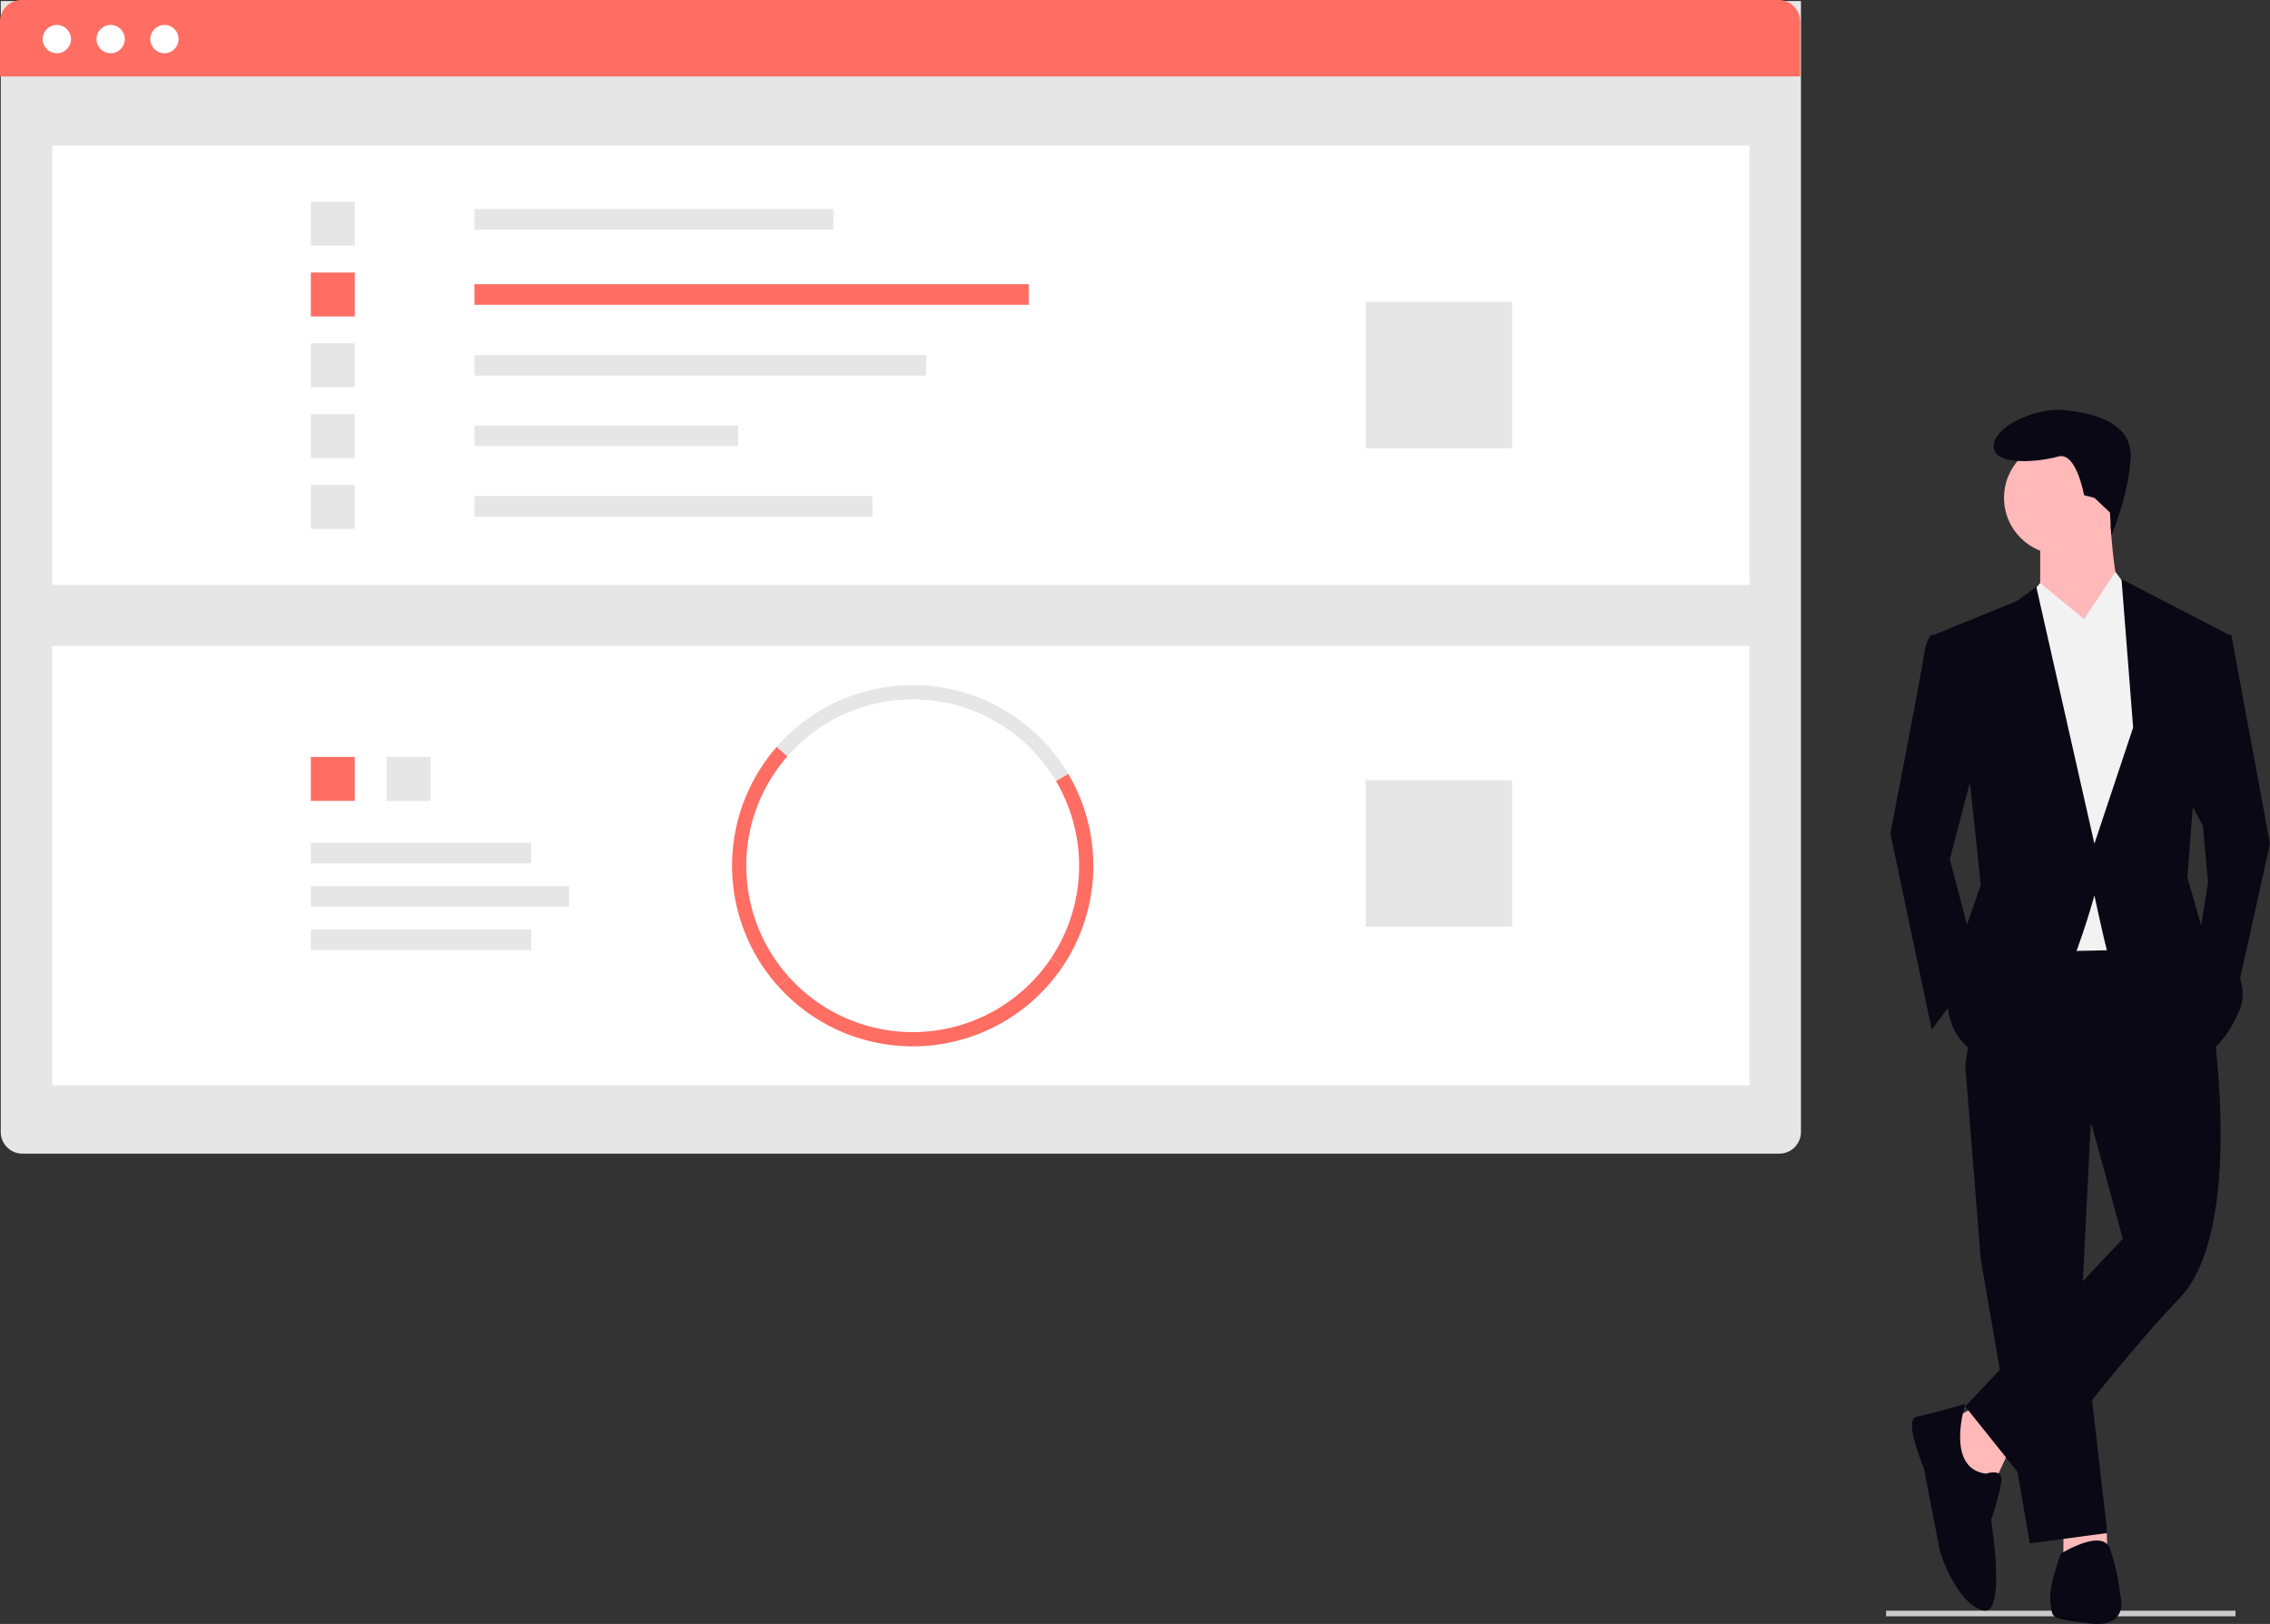 <?xml version="1.0" encoding="UTF-8" standalone="no"?>
<svg xmlns="http://www.w3.org/2000/svg" width="837.472" height="599.272"><rect width="100%" height="100%" fill="#333333" stroke="none"/><g data-name="Group 289" transform="translate(-516.063 -308.541)"><path fill="#cbcbcb" d="M1340.775 905.007h-128.877v-2.083h128.935Z" data-name="Path 4955"/><path fill="#ffb9b9" d="m1257.311 843.784-5.716 12.385-10.48-.953-6.668-21.912 10.479-5.716Z" data-name="Path 4981"/><path fill="#ffb9b9" d="m1293.29 872.307.226 8.631-16.2.953v-10.48Z" data-name="Path 4982"/><path fill="#090814" d="m1287.8 715.171-3.811 76.214 9.527 82.884-28.581 3.811-18.1-104.8-5.719-71.447Z" data-name="Path 4983"/><path fill="#090814" d="M1332.575 687.544s11.432 75.262-12.385 100.032-56.208 68.595-56.208 68.595l-22.864-28.581 58.114-61.924-11.432-41.918-46.682-21.912 7.622-52.4 68.593-.953Z" data-name="Path 4984"/><circle cx="20.959" cy="20.959" r="20.959" fill="#ffb9b9" data-name="Ellipse 851" transform="translate(1255.408 471.285)"/><path fill="#ffb9b9" d="M1294.468 497.006s.953 29.533 5.716 33.344-17.148 20.006-17.148 20.006l-14.29-22.864v-20.959Z" data-name="Path 4985"/><path fill="#f2f2f2" d="m1284.942 537.02 11.566-17.465 6.534 8.891 9.527 26.675-7.622 103.842-44.777.953-5.716-119.086 14.29-17.148Z" data-name="Path 4986"/><path fill="#090814" d="m1236.355 543.687-7.622-.953s-1.905.953-2.858 7.621-12.381 65.736-12.381 65.736l15.243 72.4 17.148-22.864-10.483-40.009 10.48-40.013Z" data-name="Path 4987"/><path fill="#090814" d="M1333.528 542.737h5.716l14.291 77.167-13.337 60.02-13.338-21.912 3.811-23.817-1.9-20.959-6.669-12.386Z" data-name="Path 4988"/><path fill="#090814" d="M1248.739 852.359s5.716-1.905 5.716 1.905-3.811 15.243-3.811 15.243 5.716 35.249-2.858 33.344-15.243-18.1-16.2-22.864-5.716-29.533-5.716-29.533-7.621-18.1-2.858-19.054 18.1-4.763 18.1-4.763-7.616 23.816 7.627 25.722Z" data-name="Path 4989"/><path fill="#090814" d="M1276.368 881.892s15.243-9.527 18.1-1.905a80.049 80.049 0 0 1 3.811 17.148s3.811 12.385-11.432 10.48-13.338-1.905-14.29-7.622 3.811-18.101 3.811-18.101Z" data-name="Path 4990"/><path fill="#090814" d="m1288.752 492.244-3.811-.953s-2.858-16.2-9.527-14.29-23.817 3.811-23.817-3.811 16.2-14.29 25.722-13.338 25.722 3.811 24.77 18.1-7.1 28.192-7.1 28.192l-.5-8.473Z" data-name="Path 4991"/><path fill="#090814" d="m1229.685 542.735 30.486-12.385 7.145-5.24 21.435 94.792 14.29-42.871-4.287-54.779 39.536 20.483-13.338 64.783-1.905 24.77 5.716 20.006s20.006 14.29 13.337 29.533-14.29 16.2-14.29 16.2-32.391-30.486-34.3-38.107-4.763-20.959-4.763-20.959-16.2 60.972-35.249 60.019-19.054-20.959-19.054-20.959l4.763-20.959 7.621-21.912-3.811-36.2Z" data-name="Path 4994"/><path fill="#e6e6e6" d="M516.346 308.918h664.145v417.348a8 8 0 0 1-8 8H524.346a8 8 0 0 1-8-8V308.918Z" data-name="Rectangle 967"/><path fill="#fff" d="M535.337 362.268H1161.5v162.146H535.337z" data-name="Rectangle 968"/><path fill="#e6e6e6" d="M691.089 385.688h132.42v7.601h-132.42z" data-name="Rectangle 969"/><path fill="#FF6D63" d="M691.089 413.416h204.485v7.601H691.089z" data-name="Rectangle 970"/><path fill="#e6e6e6" d="M691.089 439.539h166.65v7.601h-166.65z" data-name="Rectangle 971"/><path fill="#e6e6e6" d="M691.089 465.564h97.288v7.601h-97.288z" data-name="Rectangle 972"/><path fill="#e6e6e6" d="M691.089 491.59h146.833v7.601H691.089z" data-name="Rectangle 973"/><path fill="#e6e6e6" d="M630.734 382.986h16.215v16.215h-16.215z" data-name="Rectangle 974"/><path fill="#FF6D63" d="M630.734 409.109h16.215v16.215h-16.215z" data-name="Rectangle 975"/><path fill="#e6e6e6" d="M630.734 435.232h16.215v16.215h-16.215z" data-name="Rectangle 976"/><path fill="#e6e6e6" d="M630.734 461.355h16.215v16.215h-16.215z" data-name="Rectangle 977"/><path fill="#e6e6e6" d="M630.734 487.48h16.215v16.215h-16.215z" data-name="Rectangle 978"/><path fill="#e6e6e6" d="M1019.885 419.918h54.049v54.049h-54.049z" data-name="Rectangle 979"/><path fill="#fff" d="M535.337 546.934H1161.5V709.08H535.337z" data-name="Rectangle 980"/><path fill="#e6e6e6" d="M658.66 587.873h16.215v16.215H658.66z" data-name="Rectangle 981"/><path fill="#FF6D63" d="M630.734 587.873h16.215v16.215h-16.215z" data-name="Rectangle 982"/><path fill="#e6e6e6" d="M905.656 596.803a61.4 61.4 0 0 0-99.118-9.156l-3.952-3.453a66.638 66.638 0 0 1 107.586 9.936Z" data-name="Path 4995"/><path fill="#FF6D63" d="m908.128 665.163-4.355-2.928a61.43 61.43 0 0 0 1.882-65.432l4.516-2.673a66.679 66.679 0 0 1-2.043 71.033Z" data-name="Path 4996"/><path fill="#FF6D63" d="M803.133 672.473a66.633 66.633 0 0 1-.547-88.28l3.952 3.453a61.386 61.386 0 0 0 .5 81.326Z" data-name="Path 4997"/><path fill="#FF6D63" d="M852.785 694.67a66.746 66.746 0 0 1-49.652-22.2l3.909-3.5a61.4 61.4 0 0 0 96.733-6.738l4.355 2.928a66.6 66.6 0 0 1-55.344 29.507Z" data-name="Path 4998"/><path fill="#e6e6e6" d="M1019.885 596.479h54.049v54.049h-54.049z" data-name="Rectangle 983"/><path fill="#FF6D63" d="M524.063 308.541h648.145a8 8 0 0 1 8 8v20.215H516.063v-20.215a8 8 0 0 1 8-8Z" data-name="Rectangle 985"/><circle cx="5.229" cy="5.229" r="5.229" fill="#fff" data-name="Ellipse 852" transform="translate(531.8 317.736)"/><circle cx="5.229" cy="5.229" r="5.229" fill="#fff" data-name="Ellipse 853" transform="translate(551.649 317.736)"/><circle cx="5.229" cy="5.229" r="5.229" fill="#fff" data-name="Ellipse 854" transform="translate(571.5 317.736)"/><path fill="#e6e6e6" d="M630.734 619.531h81.288v7.601h-81.288z" data-name="Rectangle 986"/><path fill="#e6e6e6" d="M630.734 635.531h95.288v7.601h-95.288z" data-name="Rectangle 987"/><path fill="#e6e6e6" d="M630.734 651.531h81.288v7.601h-81.288z" data-name="Rectangle 988"/></g></svg>